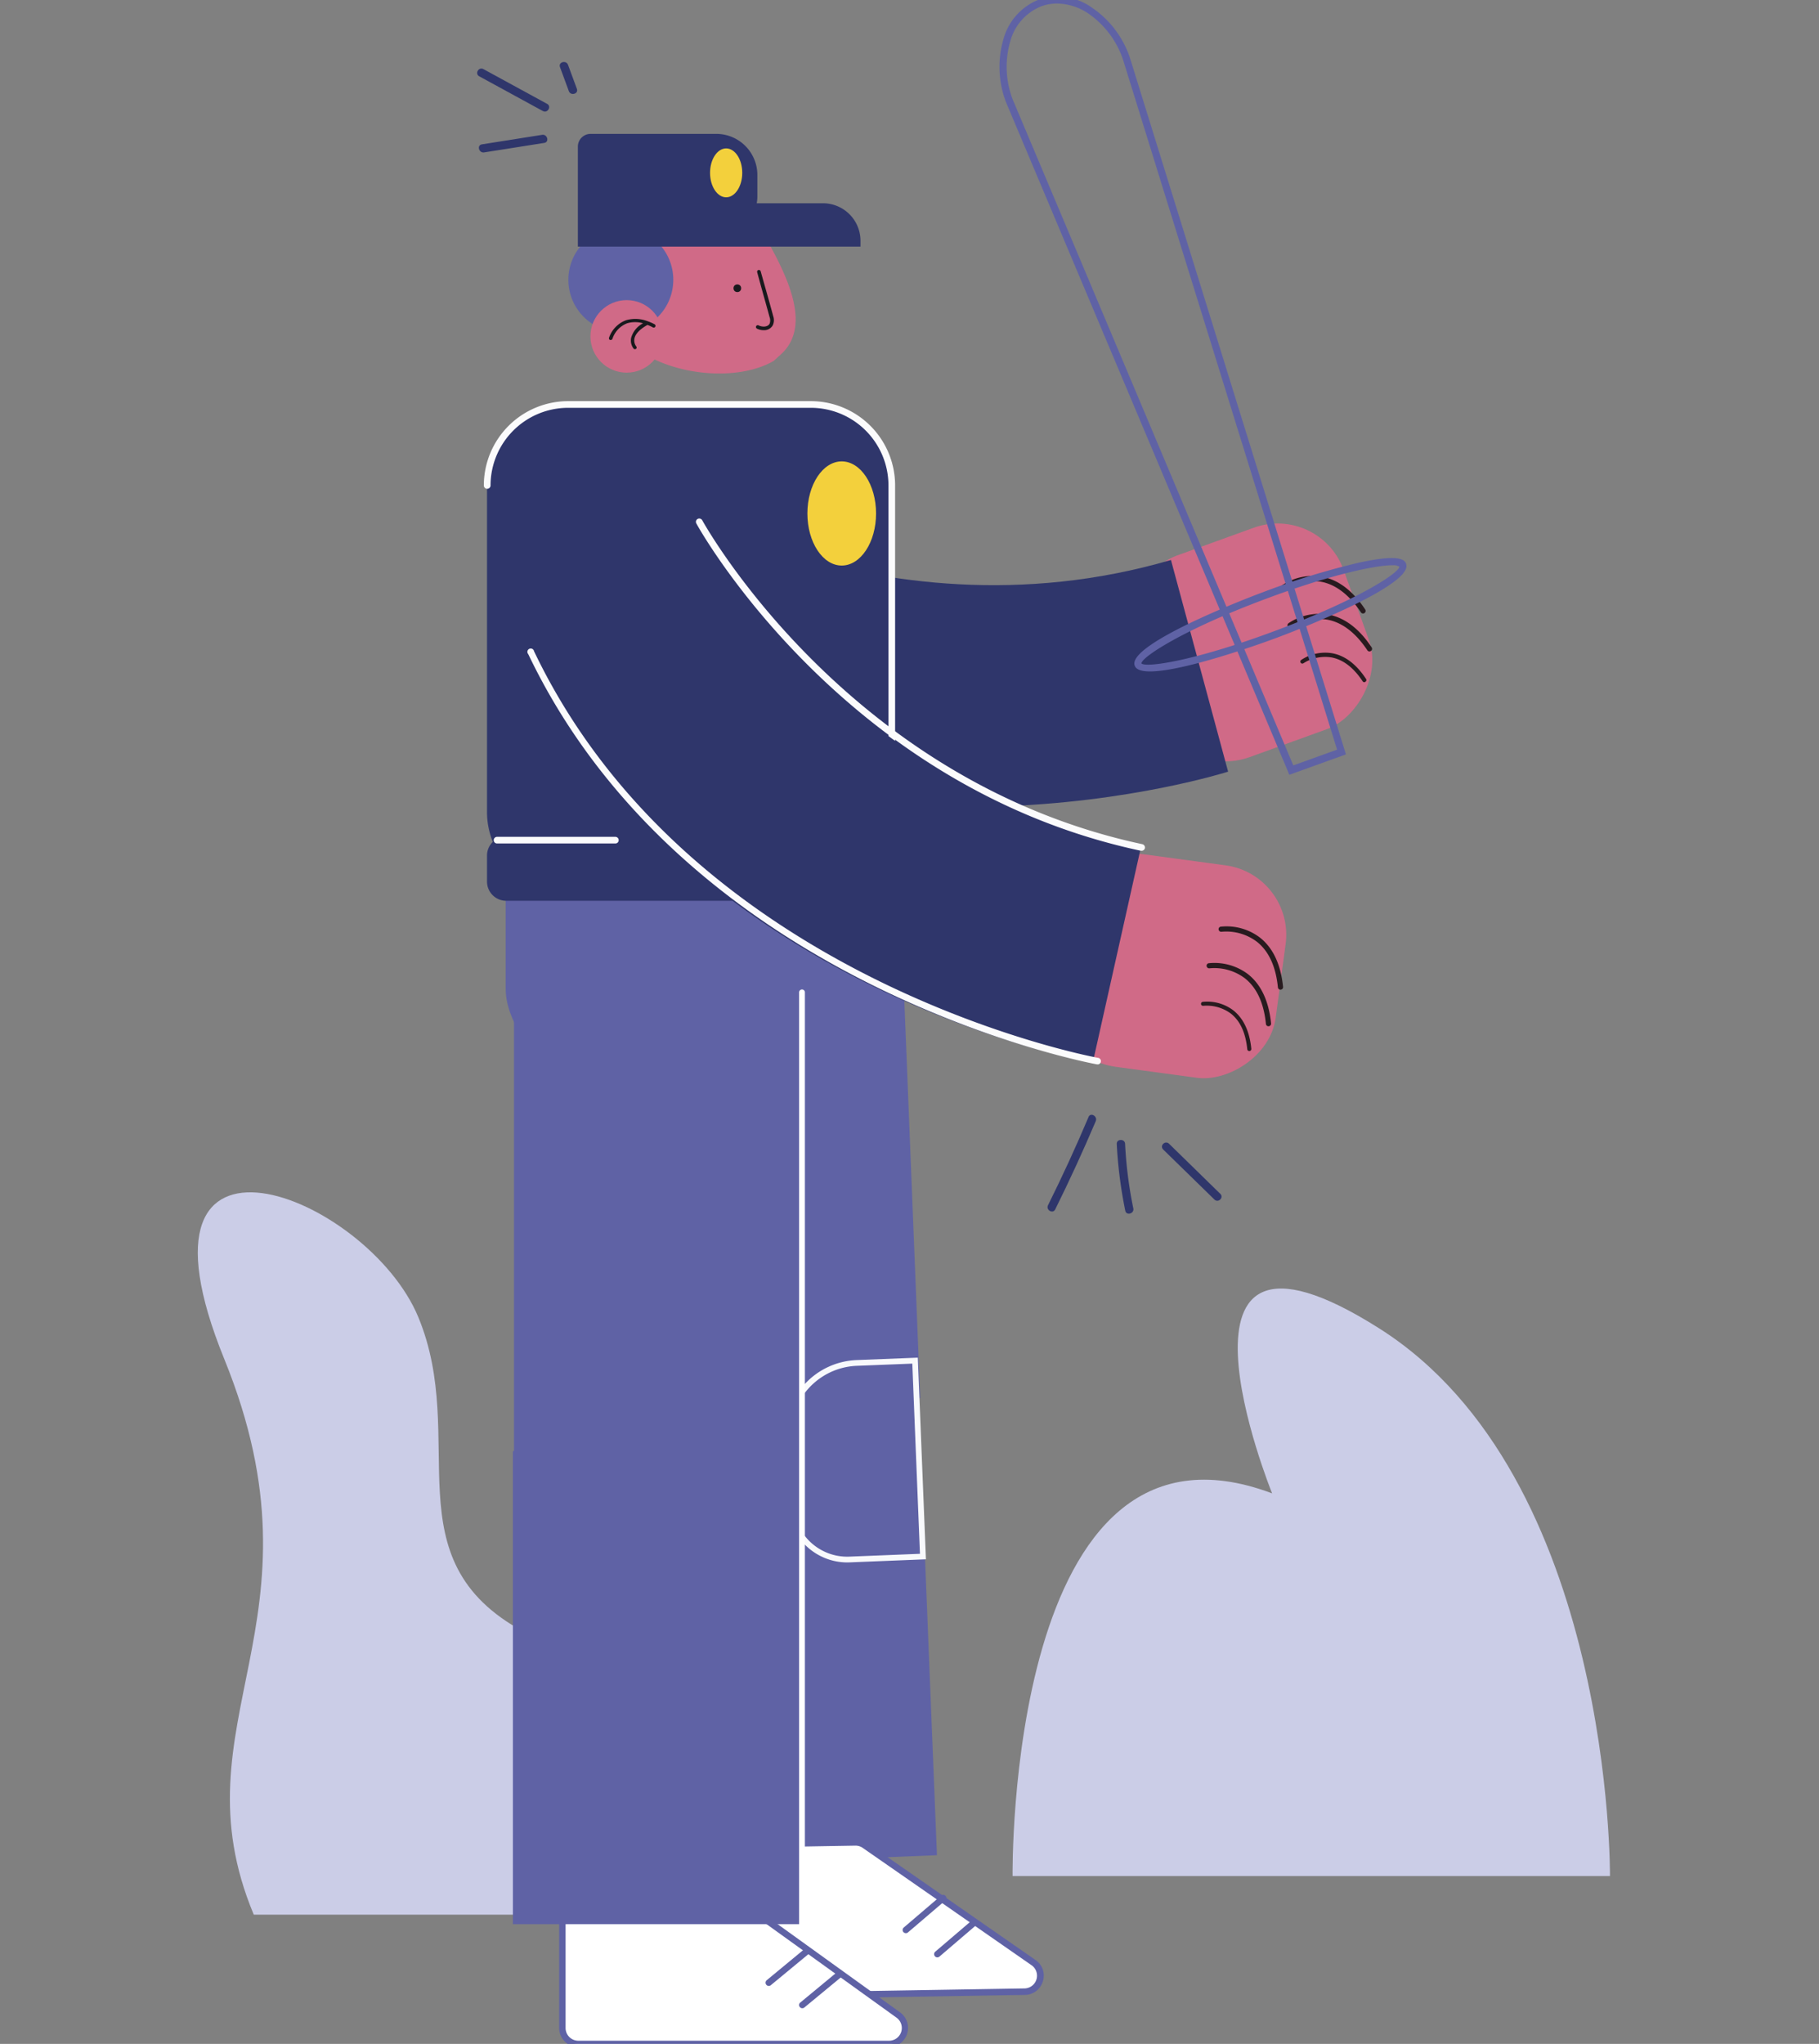 <svg xmlns="http://www.w3.org/2000/svg" viewBox="0 0 314.15 352.84"><rect x="0" y="0" width="314.15" height="352.84" fill="#808080" stroke="none"/><title>Mesa de trabajo 16</title><g id="Capa_1" data-name="Capa 1"><path d="M174.88,323.86s-1.14-83.36,44.82-66.06c0,0-21.93-54.08,18.5-28.48s39.85,94.54,39.85,94.54Z" fill="#cbcde7"/><rect x="110.46" y="239.62" width="49.74" height="81.67" transform="translate(-11.15 5.66) rotate(-2.3)" fill="#5f62a5"/><rect x="107.48" y="160.48" width="49.74" height="81.67" transform="matrix(1, -0.04, 0.04, 1, -7.98, 5.48)" fill="#5f62a5"/><path d="M146.33,269.72a10.29,10.29,0,0,1-10.27-9.87l-.47-11.71a12.87,12.87,0,0,1,12.32-13.35l10.6-.42,1.4,34.81-13.16.53Zm11.23-34.32-9.61.38a11.88,11.88,0,0,0-11.37,12.32l.47,11.71a9.28,9.28,0,0,0,9.66,8.91l12.17-.49Z" fill="#f8f9fc"/><rect x="87.33" y="139.15" width="67.64" height="46.76" rx="15.29" fill="#5f62a5"/><rect x="88.77" y="171.31" width="49.74" height="81.67" fill="#5f62a5"/><rect x="198.41" y="91.9" width="37.01" height="38.36" rx="12.1" transform="matrix(0.34, 0.94, -0.94, 0.34, 246.85, -130.77)" fill="#d06a87"/><path d="M235.41,105.91a.43.43,0,0,1-.37-.2c-2-3-4.33-4.82-6.92-5.29a8.81,8.81,0,0,0-6.17,1.33.45.45,0,0,1-.62-.1.44.44,0,0,1,.1-.62,9.5,9.5,0,0,1,6.85-1.48c2.83.51,5.36,2.42,7.5,5.67a.45.45,0,0,1-.37.69Z" fill="#281b1f"/><path d="M236.52,112.46a.45.45,0,0,1-.37-.2c-2-3-4.33-4.82-6.92-5.29a8.81,8.81,0,0,0-6.17,1.33.45.45,0,0,1-.62-.1.44.44,0,0,1,.1-.62,9.55,9.55,0,0,1,6.85-1.49c2.83.52,5.36,2.43,7.5,5.67a.44.44,0,0,1-.13.62A.43.43,0,0,1,236.52,112.46Z" fill="#281b1f"/><path d="M235.63,117.77a.35.35,0,0,1-.29-.15c-1.56-2.37-3.38-3.76-5.39-4.13a7,7,0,0,0-4.83,1,.34.34,0,1,1-.4-.56,7.45,7.45,0,0,1,5.35-1.16c2.21.4,4.18,1.89,5.85,4.43a.34.34,0,0,1-.1.48A.32.32,0,0,1,235.63,117.77Z" fill="#281b1f"/><path d="M107.41,82.81s43.23,28.93,94.82,13.86l9.87,36.54s-67.71,21.66-119.39-16.83Z" fill="#2f366b"/><path d="M222.67,133.75l-.22-.54L173.73,17.61a17.06,17.06,0,0,1-.43-10.85,10.21,10.21,0,0,1,6.14-6.84,10.19,10.19,0,0,1,9.09,1.36,17,17,0,0,1,6.58,8.59l37.34,120.36ZM182.52.61a7.81,7.81,0,0,0-2.66.47,9,9,0,0,0-5.38,6.05,15.77,15.77,0,0,0,.4,10l48.48,115,7.56-2.72-37-119.21a15.77,15.77,0,0,0-6.08-7.95A9.91,9.91,0,0,0,182.52.61Z" fill="#5f62a5"/><path d="M198.62,115.91c-1.42,0-2.39-.28-2.65-1-1.43-3.8,21-12.27,22-12.62a129.66,129.66,0,0,1,16.6-5.13c6.72-1.48,8-.68,8.27.18,1.43,3.8-21,12.27-22,12.63C220.06,110.28,204.94,115.91,198.62,115.91Zm41.86-18.33c-2.9,0-10.61,1.58-22.08,5.88-14.15,5.3-21.26,10-21.27,11.06.72.79,9.14-.39,23.28-5.69s21.14-9.87,21.27-11A2,2,0,0,0,240.48,97.58Z" fill="#5f62a5"/><path d="M154,83.8a14,14,0,0,0-14-14H98.11a14,14,0,0,0-14,14v56.53a13.82,13.82,0,0,0,1,5,3.31,3.31,0,0,0-1,2.32v4.54a3.31,3.31,0,0,0,3.31,3.31h63.26a3.31,3.31,0,0,0,3.31-3.31v-4.54a3.31,3.31,0,0,0-1-2.32,13.82,13.82,0,0,0,1-5Z" fill="#2f366b"/><ellipse cx="145.37" cy="88.64" rx="5.93" ry="8.99" fill="#f3d03c"/><path d="M153.06,146a.52.52,0,0,1-.21,0,.59.59,0,0,1-.33-.75,13.24,13.24,0,0,0,.92-4.83V83.8A13.41,13.41,0,0,0,140,70.4H98.11A13.41,13.41,0,0,0,84.72,83.8a.58.58,0,0,1-1.16,0A14.57,14.57,0,0,1,98.11,69.25H140A14.56,14.56,0,0,1,154.59,83.8v56.53a14.43,14.43,0,0,1-1,5.25A.58.58,0,0,1,153.06,146Z" fill="#fbfbfc"/><path d="M43.83,330.53H90.42s23.06-36.37,0-48.86S81,248.53,72.25,227.39,20.18,189,38.73,234.6,29.9,297.24,43.83,330.53Z" fill="#cbcde7"/><path d="M120.17,321.27l.34,20.72a2.76,2.76,0,0,0,2.8,2.71l53.64-.89a2.76,2.76,0,0,0,1.53-5l-29.12-20.24a2.78,2.78,0,0,0-1.62-.49l-24.86.41A2.75,2.75,0,0,0,120.17,321.27Z" fill="#fff"/><path d="M123.27,345.26A3.32,3.32,0,0,1,120,342l-.35-20.72a3.31,3.31,0,0,1,.93-2.35,3.26,3.26,0,0,1,2.33-1l24.86-.42a3.16,3.16,0,0,1,1.94.6l29.12,20.24a3.24,3.24,0,0,1,1.28,3.68,3.28,3.28,0,0,1-3.11,2.35l-53.64.89Zm24.51-26.65h0l-24.86.42a2.13,2.13,0,0,0-1.55.67,2.17,2.17,0,0,0-.62,1.56l.34,20.72a2.22,2.22,0,0,0,2.21,2.17h0l53.64-.89a2.2,2.2,0,0,0,1.22-4L149,319A2.19,2.19,0,0,0,147.78,318.61Z" fill="#5f62a5"/><line x1="162.89" y1="327.66" x2="156.45" y2="333.17" fill="#fff"/><path d="M156.45,333.72a.59.59,0,0,1-.43-.19.56.56,0,0,1,.07-.79l6.44-5.5a.55.55,0,0,1,.78.06.57.57,0,0,1-.06.79l-6.44,5.5A.57.57,0,0,1,156.45,333.72Z" fill="#5f62a5"/><line x1="168.32" y1="331.84" x2="161.88" y2="337.34" fill="#fff"/><path d="M161.88,337.9a.55.55,0,0,1-.42-.2.55.55,0,0,1,.06-.78l6.44-5.5a.57.57,0,0,1,.79.06.55.55,0,0,1-.07.78l-6.44,5.51A.59.59,0,0,1,161.88,337.9Z" fill="#5f62a5"/><path d="M97.12,329.36v20.72a2.76,2.76,0,0,0,2.76,2.76h53.64a2.75,2.75,0,0,0,1.61-5l-28.78-20.72a2.74,2.74,0,0,0-1.61-.52H99.88A2.76,2.76,0,0,0,97.12,329.36Z" fill="#fff"/><path d="M153.52,353.4H99.88a3.32,3.32,0,0,1-3.31-3.32V329.36a3.31,3.31,0,0,1,3.31-3.31h24.86a3.31,3.31,0,0,1,1.94.63l28.78,20.72a3.32,3.32,0,0,1-1.94,6ZM99.88,327.16a2.2,2.2,0,0,0-2.2,2.2v20.72a2.2,2.2,0,0,0,2.2,2.21h53.64a2.2,2.2,0,0,0,1.29-4L126,327.57a2.2,2.2,0,0,0-1.29-.41Z" fill="#5f62a5"/><line x1="139.32" y1="336.88" x2="132.78" y2="342.27" fill="#fff"/><path d="M132.78,342.83a.56.56,0,0,1-.35-1l6.53-5.39a.58.58,0,0,1,.79.07.57.57,0,0,1-.08.79l-6.53,5.39A.55.55,0,0,1,132.78,342.83Z" fill="#5f62a5"/><line x1="145.1" y1="340.73" x2="138.56" y2="346.12" fill="#fff"/><path d="M138.56,346.68a.53.53,0,0,1-.42-.2.54.54,0,0,1,.07-.78l6.53-5.4a.57.57,0,0,1,.79.08.56.56,0,0,1-.08.78l-6.53,5.39A.55.55,0,0,1,138.56,346.68Z" fill="#5f62a5"/><rect x="88.58" y="250.5" width="49.93" height="81.67" fill="#5f62a5"/><path d="M134.84,61.2l-1.23,1.11c-7.63,4.41-22.6,1.88-27-5.75h0a16,16,0,0,1,5.84-21.79h0c7.63-4.41,13.08-4.46,17.48,3.17l2.18,2.9C136.51,48.47,140,56.55,134.84,61.2Z" fill="#d06a87"/><circle cx="107.22" cy="48.3" r="9.06" fill="#5f62a5"/><circle cx="127.34" cy="49.76" r="0.66" fill="#19191d"/><path d="M131.89,57a2.54,2.54,0,0,1-1.16-.27.31.31,0,0,1,.28-.56c.56.29,1.57.35,1.91-.3a1.59,1.59,0,0,0,0-1.09c-.45-1.66-.92-3.32-1.39-5L130.77,47a.32.32,0,0,1,.21-.39.33.33,0,0,1,.39.22l.78,2.76c.47,1.66.94,3.32,1.39,5a2.07,2.07,0,0,1-.07,1.55A1.69,1.69,0,0,1,131.89,57Z" fill="#19191d"/><circle cx="108.23" cy="58.07" r="6.26" fill="#d06a87"/><path d="M113.09,56a7.81,7.81,0,0,0-1.17-.52h0a5.87,5.87,0,0,0-3.8-.2,4.94,4.94,0,0,0-2.93,3,.32.32,0,0,0,.17.41l.12,0a.31.31,0,0,0,.29-.2,4.31,4.31,0,0,1,2.54-2.68,4.85,4.85,0,0,1,2.75,0A4.06,4.06,0,0,0,109,58.33a2.3,2.3,0,0,0,.42,1.84.32.32,0,0,0,.24.11.31.31,0,0,0,.2-.07.32.32,0,0,0,0-.44,1.68,1.68,0,0,1-.29-1.32c.16-.82.94-1.63,2.25-2.36a6.61,6.61,0,0,1,.92.42.31.31,0,0,0,.43-.11A.32.32,0,0,0,113.09,56Z" fill="#19191d"/><rect x="183.65" y="147.57" width="37.01" height="38.36" rx="12.1" transform="translate(394.5 -11.22) rotate(97.7)" fill="#d06a87"/><path d="M221.14,170.85a.44.44,0,0,1-.44-.4c-.36-3.63-1.59-6.28-3.66-7.9a8.77,8.77,0,0,0-6.08-1.7.45.45,0,0,1-.5-.38.43.43,0,0,1,.37-.5,9.5,9.5,0,0,1,6.76,1.88c2.26,1.77,3.61,4.64,4,8.51a.43.43,0,0,1-.4.48Z" fill="#281b1f"/><path d="M219.07,177.16a.44.44,0,0,1-.44-.4c-.36-3.62-1.59-6.28-3.66-7.9a8.77,8.77,0,0,0-6.08-1.7.44.44,0,0,1-.5-.38.43.43,0,0,1,.37-.5,9.61,9.61,0,0,1,6.76,1.88c2.26,1.77,3.61,4.64,4,8.51a.45.45,0,0,1-.4.49Z" fill="#281b1f"/><path d="M215.76,181.44a.35.35,0,0,1-.35-.31c-.28-2.83-1.23-4.9-2.84-6.16a7,7,0,0,0-4.76-1.34.34.34,0,1,1-.09-.68,7.44,7.44,0,0,1,5.27,1.46c1.77,1.39,2.82,3.63,3.12,6.65a.36.36,0,0,1-.32.38Z" fill="#281b1f"/><path d="M90.92,112.94c27.8,58.13,97.8,70.5,97.8,70.5l.27-1.17,8-35.76c-34.14-6.94-56.55-28.59-68.1-43L125,98.46a88.17,88.17,0,0,1-5.46-8.38l-.58.46-28.07,22.4" fill="#2f366b"/><path d="M142.17,35.09H130.69a6.42,6.42,0,0,0,.11-1.16V30.2a7.1,7.1,0,0,0-7.09-7.09H102a2.2,2.2,0,0,0-2.2,2.21V42.57h48.81v-1A6.48,6.48,0,0,0,142.17,35.09Z" fill="#2f366b"/><ellipse cx="125.41" cy="29.84" rx="2.78" ry="4.22" fill="#f3d03c"/><path d="M189.55,183.74h-.1c-.71-.12-70.62-13.09-98.22-70.82a.58.58,0,1,1,1-.5c27.34,57.19,96.68,70.06,97.38,70.19a.57.57,0,0,1-.1,1.14Z" fill="#fbfbfc"/><path d="M197.08,146.86H197c-51.58-11-76.49-56-76.74-56.5a.57.57,0,0,1,.23-.78.59.59,0,0,1,.79.23c.24.45,24.91,45,76,55.92a.59.59,0,0,1,.45.68A.58.58,0,0,1,197.08,146.86Z" fill="#fbfbfc"/><path d="M188,192.82q-3.27,7.73-7,15.23c-.42.83.83,1.56,1.24.73q3.72-7.51,7-15.23c.36-.85-.88-1.58-1.25-.73Z" fill="#2f366b"/><path d="M192.87,197.51A76.93,76.93,0,0,0,194.34,209c.18.91,1.57.52,1.39-.39a72.89,72.89,0,0,1-1.42-11.12c0-.93-1.49-.93-1.44,0Z" fill="#2f366b"/><path d="M200.89,198.44l8.85,8.64c.67.65,1.69-.37,1-1l-8.84-8.64c-.67-.65-1.69.37-1,1Z" fill="#2f366b"/><path d="M94.49,17.93l-11-6c-.81-.45-1.54.79-.73,1.24l11,6c.81.45,1.54-.8.73-1.25Z" fill="#2f366b"/><path d="M99.63,15.34,98.1,11.19c-.32-.86-1.71-.49-1.39.39l1.53,4.15c.31.86,1.71.49,1.39-.39Z" fill="#2f366b"/><path d="M93.66,23.27,83.23,24.92c-.92.14-.53,1.54.38,1.39L94,24.67c.92-.15.53-1.54-.38-1.4Z" fill="#2f366b"/><path d="M138.51,332.67a.5.5,0,0,1-.5-.5V171.31a.5.5,0,0,1,1,0V332.17A.5.5,0,0,1,138.51,332.67Z" fill="#fff"/><path d="M106.27,145.61H85.85a.57.57,0,0,1-.58-.57.58.58,0,0,1,.58-.58h20.42a.58.58,0,0,1,.58.58A.57.57,0,0,1,106.27,145.61Z" fill="#fbfbfc"/></g></svg>